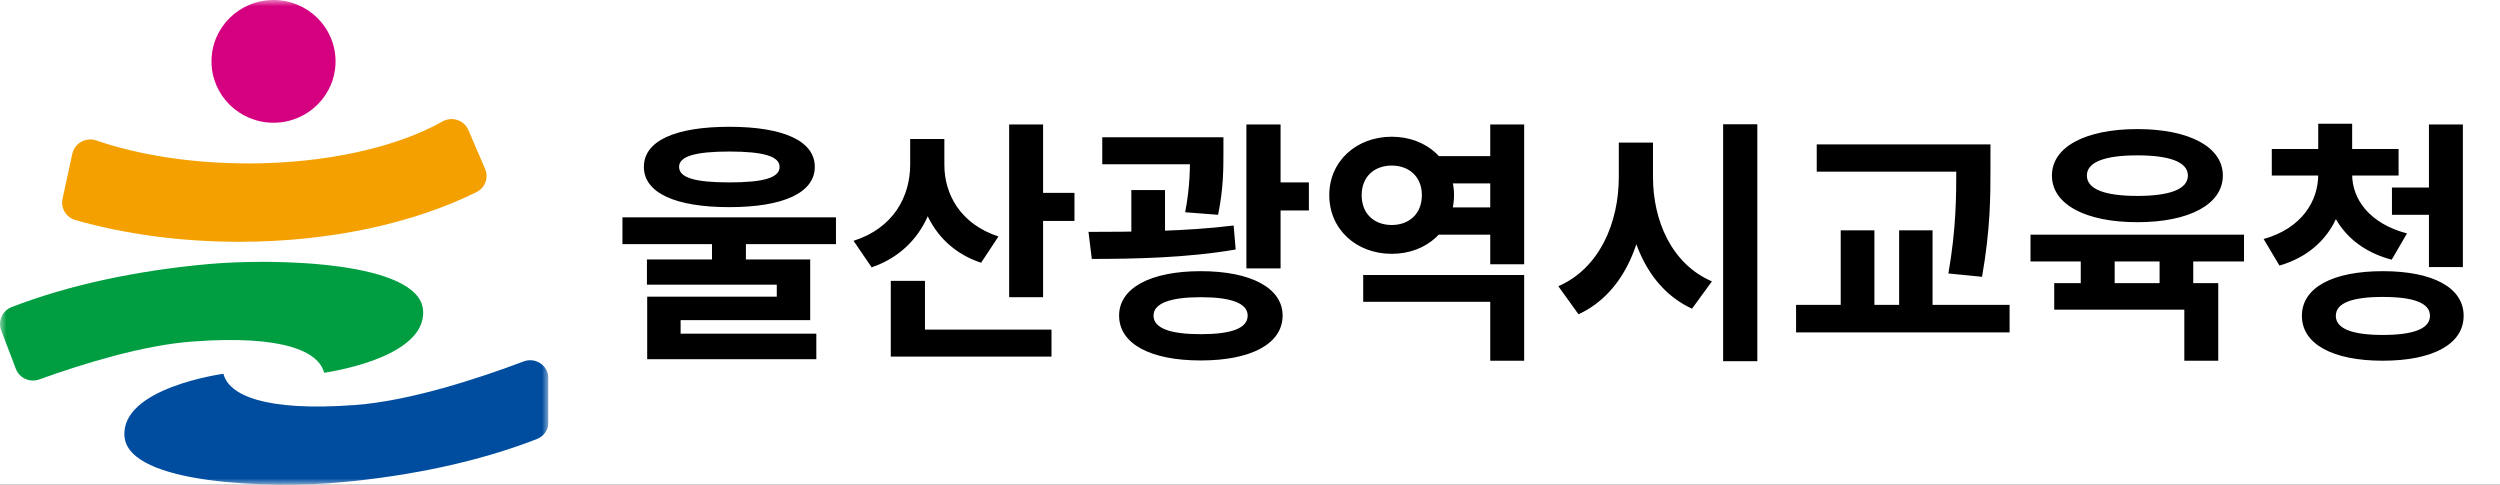 <svg width="196" height="38" viewBox="0 0 196 38" fill="none" xmlns="http://www.w3.org/2000/svg">
<rect x="0" y="0" width="196" height="38" fill="#333333" stroke="none"/>
<g style="mix-blend-mode:darken" clip-path="url(#clip0_364_4607)">
<rect width="196" height="38" fill="white"/>
<g style="mix-blend-mode:darken" clip-path="url(#clip1_364_4607)">
<mask id="mask0_364_4607" style="mask-type:luminance" maskUnits="userSpaceOnUse" x="0" y="0" width="43" height="38">
<path d="M43 0H0V38H43V0Z" fill="white"/>
</mask>
<g mask="url(#mask0_364_4607)">
<path d="M26.307 4.811C26.307 7.469 24.131 9.622 21.444 9.622C18.757 9.622 16.581 7.469 16.581 4.811C16.581 2.152 18.757 0 21.444 0C24.131 0 26.307 2.152 26.307 4.811Z" fill="#D5007F"/>
<path d="M43 29.662C43 28.669 41.992 27.982 41.056 28.335C37.495 29.677 32.159 31.433 27.837 31.753C20.672 32.287 17.927 30.946 17.517 29.304C17.517 29.304 9.451 30.392 9.76 34.215C10.068 38.038 21.401 38.301 26.655 37.819C32.232 37.313 37.568 36.186 42.093 34.42C42.643 34.206 43.005 33.681 43.005 33.099V29.657L43 29.662Z" fill="#004DA0"/>
<path d="M33.168 24.312C32.859 20.489 21.526 20.227 16.273 20.709C10.729 21.215 5.423 22.331 0.917 24.073C0.183 24.355 -0.183 25.171 0.092 25.896L1.24 28.913C1.515 29.643 2.335 30.015 3.078 29.748C6.566 28.493 11.236 27.061 15.091 26.775C22.255 26.24 25 27.581 25.41 29.223C25.41 29.223 33.477 28.135 33.168 24.312Z" fill="#009E41"/>
</g>
<path d="M19.428 12.81C14.951 12.81 10.826 12.137 7.545 11.011C6.73 10.729 5.852 11.221 5.669 12.056L4.902 15.588C4.742 16.318 5.186 17.043 5.91 17.253C9.736 18.341 14.111 18.957 18.753 18.957C25.941 18.957 32.478 17.478 37.355 15.063C38.031 14.729 38.325 13.927 38.031 13.239L36.724 10.199C36.386 9.412 35.435 9.102 34.683 9.526C31.132 11.531 25.618 12.815 19.423 12.815" fill="#F4A000"/>
</g>
<g style="mix-blend-mode:darken">
<path d="M55.82 18.58H58.48V21.16H55.82V18.58ZM57.18 9.94C61.4 9.94 63.88 11.04 63.88 13.08C63.88 15.12 61.4 16.24 57.18 16.24C52.94 16.24 50.48 15.12 50.48 13.08C50.48 11.04 52.94 9.94 57.18 9.94ZM57.18 11.88C54.5 11.88 53.24 12.26 53.24 13.08C53.24 13.94 54.5 14.3 57.18 14.3C59.86 14.3 61.12 13.94 61.12 13.08C61.12 12.26 59.86 11.88 57.18 11.88ZM48.8 17.04H65.54V19.14H48.8V17.04ZM50.72 20.34H63.52V25.1H53.36V26.74H50.74V23.26H60.9V22.32H50.72V20.34ZM50.74 26.16H64V28.16H50.74V26.16ZM71.358 10.9H73.538V12.9C73.538 16.58 71.878 19.74 68.338 20.96L66.918 18.88C70.058 17.88 71.358 15.4 71.358 12.9V10.9ZM71.878 10.9H74.038V12.92C74.038 15.24 75.298 17.56 78.278 18.54L76.918 20.6C73.478 19.46 71.878 16.4 71.878 12.92V10.9ZM79.118 9.76H81.778V23.3H79.118V9.76ZM81.018 15.12H84.238V17.32H81.018V15.12ZM69.838 25.84H82.438V27.96H69.838V25.84ZM69.838 22.02H72.518V26.96H69.838V22.02ZM86.417 10.76H94.337V12.88H86.417V10.76ZM88.697 14.9H91.337V19.48H88.697V14.9ZM93.297 10.76H95.917V11.96C95.917 13.2 95.917 14.82 95.497 16.84L92.917 16.64C93.297 14.66 93.297 13.2 93.297 11.96V10.76ZM97.717 9.76H100.397V21.04H97.717V9.76ZM99.337 14.3H102.617V16.5H99.337V14.3ZM85.597 20.3L85.337 18.18C88.657 18.18 93.017 18.14 96.717 17.68L96.877 19.56C93.077 20.22 88.877 20.3 85.597 20.3ZM94.137 21.26C98.077 21.26 100.557 22.58 100.557 24.74C100.557 26.96 98.077 28.26 94.137 28.26C90.197 28.26 87.737 26.96 87.737 24.74C87.737 22.58 90.197 21.26 94.137 21.26ZM94.137 23.3C91.757 23.3 90.437 23.78 90.437 24.74C90.437 25.74 91.757 26.2 94.137 26.2C96.537 26.2 97.817 25.74 97.817 24.74C97.817 23.78 96.537 23.3 94.137 23.3ZM112.195 12.24H117.675V14.38H112.195V12.24ZM112.195 16.26H117.675V18.4H112.195V16.26ZM106.875 21.56H119.495V28.28H116.835V23.66H106.875V21.56ZM116.835 9.76H119.495V20.72H116.835V9.76ZM109.115 10.72C111.875 10.72 113.995 12.64 113.995 15.3C113.995 17.98 111.875 19.9 109.115 19.9C106.335 19.9 104.215 17.98 104.215 15.3C104.215 12.64 106.335 10.72 109.115 10.72ZM109.115 12.98C107.755 12.98 106.755 13.84 106.755 15.3C106.755 16.78 107.755 17.64 109.115 17.64C110.455 17.64 111.475 16.78 111.475 15.3C111.475 13.84 110.455 12.98 109.115 12.98ZM126.914 11.18H129.074V13.88C129.074 18.64 127.434 22.94 123.754 24.64L122.174 22.44C125.394 21.04 126.914 17.48 126.914 13.88V11.18ZM127.434 11.18H129.594V13.88C129.594 17.3 131.054 20.7 134.214 22.06L132.654 24.2C129.074 22.56 127.434 18.44 127.434 13.88V11.18ZM135.094 9.74H137.774V28.32H135.094V9.74ZM142.432 11.32H154.152V13.46H142.432V11.32ZM140.812 23.9H157.552V26.06H140.812V23.9ZM144.312 18.06H146.952V24.58H144.312V18.06ZM153.372 11.32H156.052V13.14C156.052 15.38 156.052 17.94 155.392 21.7L152.752 21.44C153.372 17.92 153.372 15.32 153.372 13.14V11.32ZM148.892 18.06H151.512V24.58H148.892V18.06ZM163.131 19.44H165.791V23.08H163.131V19.44ZM169.311 19.42H171.951V23.06H169.311V19.42ZM159.191 18.4H175.931V20.5H159.191V18.4ZM161.051 22.2H173.911V28.28H171.251V24.28H161.051V22.2ZM167.571 10.12C171.631 10.12 174.271 11.52 174.271 13.76C174.271 16.02 171.631 17.42 167.571 17.42C163.491 17.42 160.871 16.02 160.871 13.76C160.871 11.52 163.491 10.12 167.571 10.12ZM167.571 12.18C165.031 12.18 163.611 12.7 163.611 13.76C163.611 14.84 165.031 15.36 167.571 15.36C170.091 15.36 171.531 14.84 171.531 13.76C171.531 12.7 170.091 12.18 167.571 12.18ZM181.749 13H183.889V13.68C183.889 16.9 182.249 19.8 178.709 20.82L177.469 18.74C180.449 17.9 181.749 15.78 181.749 13.68V13ZM182.249 13H184.409V13.68C184.409 15.58 185.729 17.52 188.709 18.3L187.509 20.36C183.949 19.42 182.249 16.72 182.249 13.68V13ZM178.109 11.68H188.049V13.76H178.109V11.68ZM181.749 9.7H184.409V12.5H181.749V9.7ZM187.529 14.7H191.069V16.84H187.529V14.7ZM190.429 9.76H193.089V20.94H190.429V9.76ZM186.809 21.26C190.729 21.26 193.149 22.54 193.149 24.76C193.149 26.98 190.729 28.28 186.809 28.28C182.889 28.28 180.469 26.98 180.469 24.76C180.469 22.54 182.889 21.26 186.809 21.26ZM186.809 23.28C184.389 23.28 183.129 23.76 183.129 24.76C183.129 25.76 184.389 26.26 186.809 26.26C189.249 26.26 190.509 25.76 190.509 24.76C190.509 23.76 189.249 23.28 186.809 23.28Z" fill="black"/>
</g>
</g>
<defs>
<clipPath id="clip0_364_4607">
<rect width="196" height="38" fill="white"/>
</clipPath>
<clipPath id="clip1_364_4607">
<rect width="43" height="38" fill="white"/>
</clipPath>
</defs>
</svg>
